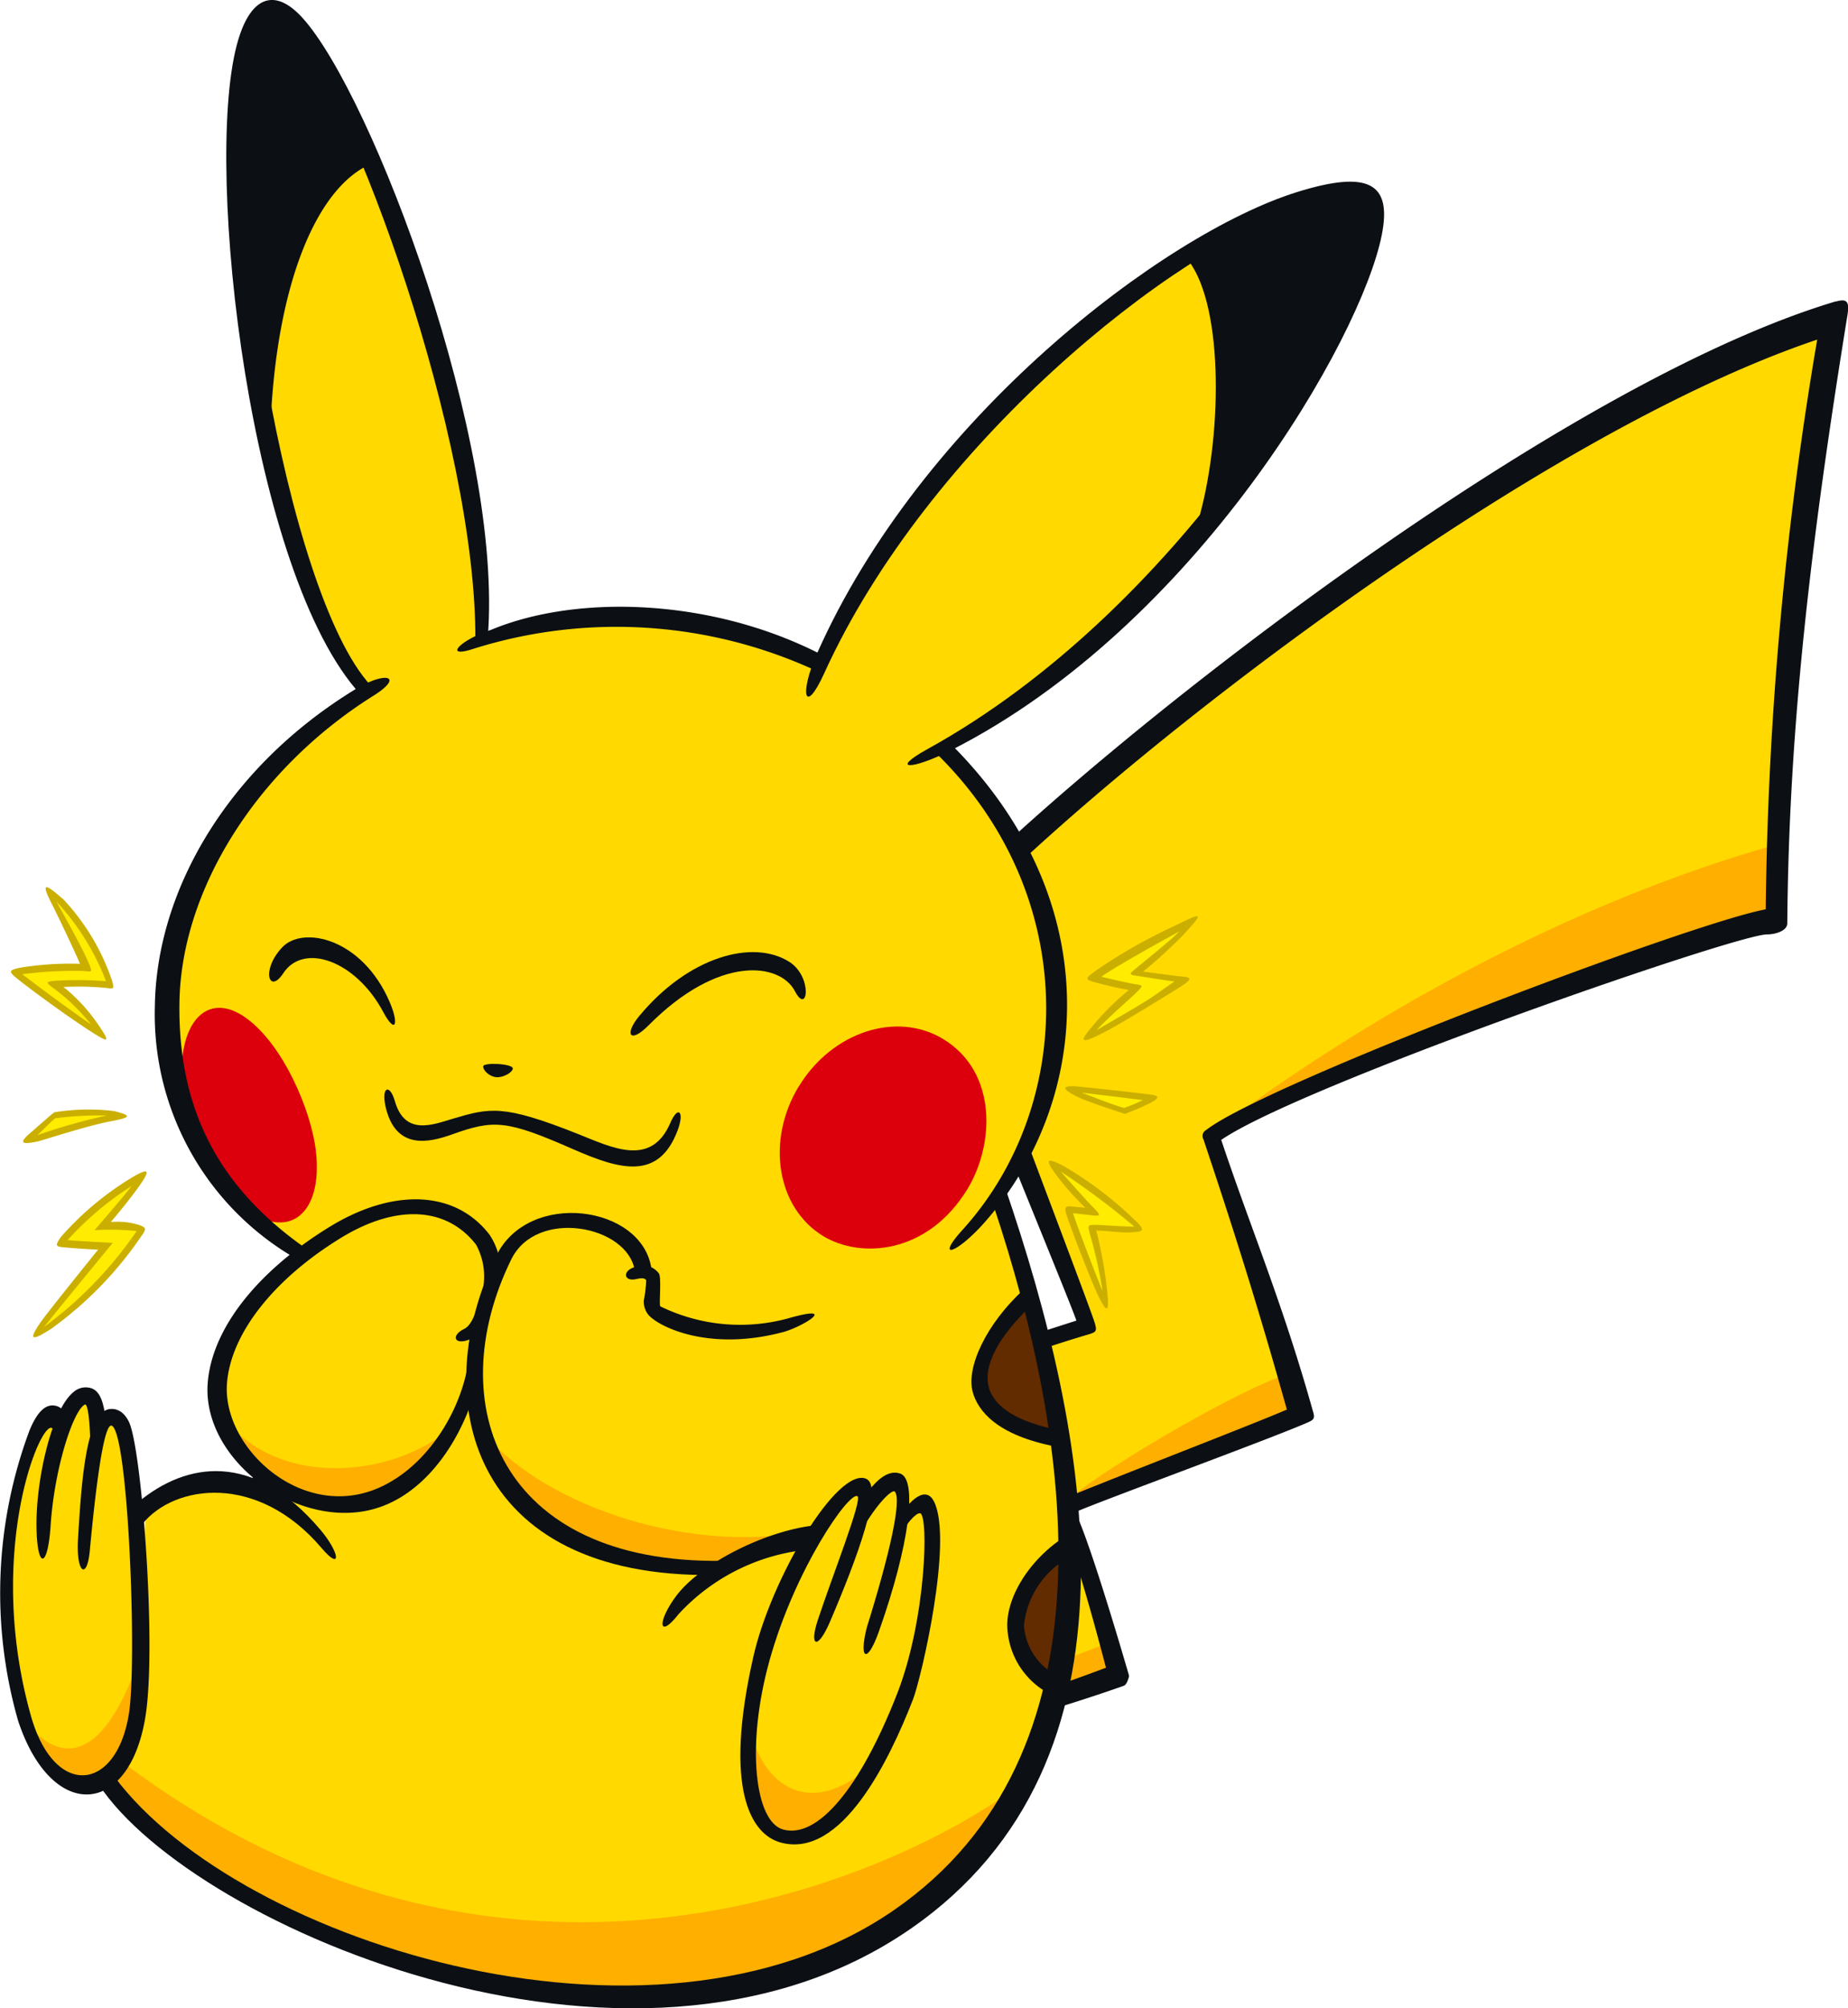<svg id="pika_anc_07" xmlns="http://www.w3.org/2000/svg" width="106.288" height="115.49" viewBox="0 0 106.288 115.49">
  <path id="パス_1489" data-name="パス 1489" d="M466.328,67.13s-2.369.085-4.172.194a21.524,21.524,0,0,1,2.384-2.543s-2.717-.106-4.578-.085c-2.042.969-4.028,1.765-6.321,2.63,1.008,2.883,1.99,6.333,2.223,7.48a58.646,58.646,0,0,1-9.722,3.733c-2.375.628-1,4.264,1.154,3.838a87.872,87.872,0,0,0,15.255-4.72,63.8,63.8,0,0,0-.833-6.849c.668-.163,1.358-.346,2.074-.547a27.514,27.514,0,0,1,2.536-3.13" transform="translate(-408.48 28.885)" fill="#632b00"/>
  <path id="パス_1490" data-name="パス 1490" d="M509.461,12.994c-17.307,5.492-43.784,26.464-50.96,34.663,1.313,4.813,7.622,20.211,8.358,22.8a70.82,70.82,0,0,0-12.716,5.115c2.178,4.26,3.862,8.971,4.636,10.71-1.02.557-1.987,1.047-2.944,1.5,1.86-.02,4.577.085,4.577.085a21.367,21.367,0,0,0-2.382,2.544c1.8-.11,4.17-.2,4.17-.2a27.488,27.488,0,0,0-2.534,3.13c2.469-.693,5.288-1.635,8.867-2.942-.738-2.588-1.671-7.173-2.987-9.5,3.476-1.551,9.53-3.648,13.392-5.369-1.716-6.133-3.043-10.356-4.924-15.974,3.55-2.785,30.381-12.735,32.36-12.647a209.763,209.763,0,0,1,3.088-33.916" transform="translate(-404.351 5.801)" fill="#ffd900"/>
  <path id="パス_1491" data-name="パス 1491" d="M455.582,64.435c-.266.02-.629.923-.363.9.879-.069,2.65.007,3.6.03a21.745,21.745,0,0,0-1.617,1.805c-.587.775-.5.817.414.774l2.983-.139c-.848,1-1.692,2.229-1.74,2.3-.058.084.644.767.794.547A22.518,22.518,0,0,1,462,67.7c.68-.621.687-.871-.259-.826,0,0-1.875,0-3.072.058a22.657,22.657,0,0,1,1.627-1.656c.592-.541.544-.8-.3-.838-.117,0-2.88-.124-4.412,0" transform="translate(-403.912 28.745)" fill="#632b00"/>
  <path id="パス_1492" data-name="パス 1492" d="M461.695,72.841a135.287,135.287,0,0,0-15.083,5.7,107.389,107.389,0,0,0,15.172-4.523s-.028-.453-.09-1.176" transform="translate(-407.714 32.523)" fill="#431a00"/>
  <path id="パス_1493" data-name="パス 1493" d="M461.84,62.284c3.534-1.455,10.314-3.849,13.659-5.34-.265-.946-.27-1.451-.519-2.317-2.916.914-11.293,5.811-13.14,7.658" transform="translate(-400.914 24.39)" fill="#ffaf00"/>
  <path id="パス_1494" data-name="パス 1494" d="M500.416,33.582c-11.921,3.347-23.775,9.972-32.662,16.733,7.366-3.733,30.795-12.676,32.542-12.6.014-1.833.061-2.387.12-4.136" transform="translate(-398.274 14.994)" fill="#ffaf00"/>
  <path id="パス_1495" data-name="パス 1495" d="M460.129,67.662a23.039,23.039,0,0,0-1.646,2.1c2.288-.67,4.891-1.548,8.111-2.724-.145-.509-.3-1.1-.458-1.727-1.963.791-4.027,1.49-6.006,2.349" transform="translate(-402.413 29.162)" fill="#ffaf00"/>
  <path id="パス_1496" data-name="パス 1496" d="M456.689,69.311a.843.843,0,0,0-.1.472,11.6,11.6,0,0,0,2.744-.743,23.245,23.245,0,0,1,1.646-2.1,22.344,22.344,0,0,0-4.289,2.374" transform="translate(-403.262 29.887)" fill="#431a00"/>
  <path id="パス_1497" data-name="パス 1497" d="M513.806,12c-17.238,5.139-45.5,27.958-52.374,35.808a.352.352,0,0,0-.1.446c.784,2.866,8.346,21.019,8.79,22.359-5.449,1.753-9.191,2.945-12.907,4.905-.367.194-.405.246-.2.645,1.533,3,4.792,9.809,5.019,10.36a73.546,73.546,0,0,1-9.2,3.81c-.37.139-.431.2-.284.609.923,2.647,2.239,5.547,2.559,6.9-.441.194-5,2.482-8.261,3.639-1.778.632-1.791,1.393-.058.853,3.425-1.066,9.01-3.529,9.01-3.529.311-.137.356-.148.279-.538-.218-1.075-1.1-4.217-2.092-7.1a66.54,66.54,0,0,0,8.894-3.991c.327-.181.373-.226.207-.619,0,0-2.975-7.382-4.435-10.3a70.98,70.98,0,0,1,12.223-4.867c.38-.121.431-.191.317-.592-.307-1.082-7.445-19.606-8.281-22.539,6.953-7.815,32.28-28.155,49.818-34.059a207.505,207.505,0,0,0-2.961,32.763c-4.279.781-28.817,10.05-32.183,12.69a.385.385,0,0,0-.158.532c1.711,5.122,3.061,9.35,4.8,15.544-1.915.838-11.3,4.445-13.01,5.206-.45.2-.467.247-.224.677.96,1.7,2.679,8.4,2.829,8.961a99.5,99.5,0,0,1-10.476,3.324c-.362.087-.437.149-.362.558a61.431,61.431,0,0,1,.8,6.45,72.567,72.567,0,0,1-14.21,4.448c-2.311.415-.506,1,2.168.443a69.03,69.03,0,0,0,12.839-3.952c.272-.121.305-.179.279-.574-.042-.587-.354-3.741-.852-6.547a94.885,94.885,0,0,0,10.84-3.11c.194-.072.311-.545.3-.586,0,0-2.18-7.561-3.091-9.4,1.627-.706,11.423-4.287,13.416-5.177.33-.148.356-.252.268-.57-1.763-6.305-3.589-10.562-5.29-15.658,4.548-3.123,29.594-11.816,31.391-11.816.473,0,1.162-.2,1.166-.634.088-11.187,1.329-21.81,3.46-34.976.114-.725.014-.985-.655-.785m-3.551,34.9h0Z" transform="translate(-408.213 5.329)" fill="#0c1015"/>
  <path id="パス_1498" data-name="パス 1498" d="M436.841,8.874c-2.246-5.309-4.515-8.909-5.717-8.516-3.116,1.02-2.666,12.505-.474,22.823.6-7.415,3.184-12.8,6.191-14.307" transform="translate(-415.623 0.146)" fill="#0c1015"/>
  <path id="パス_1499" data-name="パス 1499" d="M477.3,7.948c-1.449-.916-5.893.606-10.162,3.074,2.074,3.029,2.343,10.746,1.134,15.265,6.738-8.262,10.555-17.374,9.028-18.339" transform="translate(-398.55 3.428)" fill="#0c1015"/>
  <path id="パス_1500" data-name="パス 1500" d="M486.637,11.759c-7.195,4.16-16.678,13.117-21.576,23.594a28.254,28.254,0,0,0-11.91-2.592,26.049,26.049,0,0,0-7.408,1.081c-.056-7.886-3.454-20.144-6.612-27.605-3.522,1.762-5.588,6.909-6.191,14.307,1.355,6.375,3.657,13.72,5.912,16.464-6.658,4.285-11.017,11.206-11.1,17.892a16.217,16.217,0,0,0,7.16,14.27c-.5,2.683-1.593,12.07-1.73,13.944-2.808-1.292-5.559-.723-6.909.958-.155,9.5-.205,14.346-2.5,15.132,6.48,9.5,31.106,18.447,45.853,8.238,14.225-9.849,9.477-30.426,5.76-41.432A19.839,19.839,0,0,0,478.552,54.9a20.514,20.514,0,0,0-6.331-14.6,58.462,58.462,0,0,0,15.266-13.509c1.211-4.52,1.224-12-.851-15.031" transform="translate(-417.913 2.784)" fill="#ffd900"/>
  <path id="パス_1501" data-name="パス 1501" d="M457.406,54.263c-4.5,1.418-8.056-.124-8.465-.609-.391-.461.142-1.548-.036-1.9-.116-.23-.375-.263-.729-.216-.121-3.606-6.344-4.178-7.92-.966-3.687,7.516-1.8,18.2,12.336,18.009a31.2,31.2,0,0,0,4-1.635c.511-.513,6.091-15.758.817-12.68" transform="translate(-411.283 21.638)" fill="#ffd900"/>
  <path id="パス_1502" data-name="パス 1502" d="M442.973,58.034c-.921,4.538-6.506,10.091-12.242,5.152-4.888-4.209-1.454-10.173,4.442-13.8,3.263-2.008,6.524-1.985,8.437.5,1.089,1.41-.638,8.152-.638,8.152" transform="translate(-415.845 21.406)" fill="#ffd900"/>
  <path id="パス_1503" data-name="パス 1503" d="M463.165,59.7c-5.437-1.04-5.918-4.238-1.678-8.157a33.3,33.3,0,0,1,1.678,8.157" transform="translate(-402.338 23.015)" fill="#632b00"/>
  <path id="パス_1504" data-name="パス 1504" d="M462.278,69.284c-3.518-2.16-2.4-5.678.72-7.677a68.577,68.577,0,0,1-.72,7.677" transform="translate(-401.69 27.507)" fill="#632b00"/>
  <path id="パス_1505" data-name="パス 1505" d="M426.753,57.411c-.6-1.235-1.234-.969-1.587,1.189.007-1.231.194-2.858-.434-3.082-.758-.271-1.536,1.367-2.067,3.424.783-2.984-.511-2.769-1.111-1.266a26.465,26.465,0,0,0-.6,16.372c1.739,5.293,5.769,4.8,6.57-.191.663-4.112-.106-15.075-.767-16.445" transform="translate(-419.63 24.775)" fill="#ffd900"/>
  <path id="パス_1506" data-name="パス 1506" d="M460.178,61.909c-.365-.728-1.4.89-2.427,3.14.489-2.18,1.173-5.751.253-6.071-.794-.276-2.429,2.33-3.648,5.178.353-2.16.236-4.086-.417-3.95-1.141.242-2.978,4.894-3.758,8.863-1.026,5.22-.822,9.749,1.134,10.282,2.6.7,5.189-3.133,7.131-8.111,1.423-3.644,2.468-7.857,1.731-9.331" transform="translate(-406.391 26.324)" fill="#ffd900"/>
  <path id="パス_1507" data-name="パス 1507" d="M424.778,69.957a2.053,2.053,0,0,1-1.008.8c6.48,9.5,31.106,18.447,45.854,8.238a20.756,20.756,0,0,0,6.569-7.335c-7.244,5.312-29.5,14.967-51.415-1.7" transform="translate(-417.913 31.235)" fill="#ffaf00"/>
  <path id="パス_1508" data-name="パス 1508" d="M438.945,56.976c1.295,4.416,5.367,7.911,13.5,7.8,0,0,3.648-1.616,4.75-2.126-6.1,1.2-14.481-1.253-18.251-5.676" transform="translate(-411.137 25.439)" fill="#ffaf00"/>
  <path id="パス_1509" data-name="パス 1509" d="M428.427,56.1c2.764,7.373,10.64,6.469,13.682.636-3.1,3.153-10.493,4.114-13.682-.636" transform="translate(-415.833 25.046)" fill="#ffaf00"/>
  <path id="パス_1510" data-name="パス 1510" d="M420.634,69.669c1.739,5.294,5.769,4.8,6.57-.19.171-1.056.305-2.542.4-4.189-1.442,4.922-3.923,8.326-6.972,4.379" transform="translate(-419.313 29.152)" fill="#ffaf00"/>
  <path id="パス_1511" data-name="パス 1511" d="M449.5,68.546c-.019,2.647.622,6.191,1.843,6.524,1.711.464,4.008-1.96,5.53-4.468-3.757,3.618-6.664,1.561-7.373-2.055" transform="translate(-406.422 30.605)" fill="#ffaf00"/>
  <path id="パス_1512" data-name="パス 1512" d="M430.617,51.637c2.543,1.85,4.465.236,4.046-3.353-.269-2.312-1.867-6.081-4.007-7.629-2.5-1.81-4.354.732-3.506,5.2.924,1.811,2.08,5.125,3.467,5.78" transform="translate(-416.497 17.889)" fill="#dc000c"/>
  <path id="パス_1513" data-name="パス 1513" d="M439.83,25.456c-1.805.583-2.74,1.655-1.008,1.086a27.4,27.4,0,0,1,19.593,1.2c.174-.275.305-.57.453-.858-6.311-3.26-14.086-3.5-19.038-1.429" transform="translate(-411.602 10.771)" fill="#0c1015"/>
  <path id="パス_1514" data-name="パス 1514" d="M459.8,56.959c6.029-6.893,7.05-18.227-1.818-27.252a2.949,2.949,0,0,1-1.062.314c8.361,8.134,8.057,20.255,1.548,27.439-1.611,1.782-.33,1.4,1.332-.5" transform="translate(-403.109 13.264)" fill="#0c1015"/>
  <path id="パス_1515" data-name="パス 1515" d="M434.592,59.78c-5.058-3.534-7.379-8.022-7.3-14.124.082-6.479,4.408-13.441,11.151-17.675,1.8-1.125.738-1.461-1.078-.349-7.2,4.412-11.4,11.449-11.487,18.222a16.206,16.206,0,0,0,8.154,14.511Z" transform="translate(-416.972 12.032)" fill="#0c1015"/>
  <path id="パス_1516" data-name="パス 1516" d="M479.986,7.828c-7.646,2.393-21.592,12.991-27.6,26.556-1.013,2.3-.7,3.579.417,1.13,5.964-13.13,20.066-24.45,27.469-26.765,3.127-.978,3.987-.312,3.673,1.282-1,5.1-10.68,21.8-25.178,29.814-2.238,1.237-.927,1.224,1.348.071,14.109-7.162,23.587-23.655,24.767-29.632.58-2.935-.689-3.772-4.9-2.456" transform="translate(-405.408 3.224)" fill="#0c1015"/>
  <path id="パス_1517" data-name="パス 1517" d="M429.313,2.622c-1.9,7.3.82,30.492,7.137,37.327.181.2.748-.344.567-.54-4.9-5.306-8.734-28.991-6.771-36.544.524-2.014,1.224-2.2,2.131-1.2,3.529,3.884,10.755,23.566,10.667,35.234,0,.266.687.052.71-.213.936-11.206-6.645-31.25-10.662-35.668-1.629-1.791-3.049-1.2-3.778,1.6" transform="translate(-415.703 0)" fill="#0c1015"/>
  <path id="パス_1518" data-name="パス 1518" d="M436.134,5.894c-3.4,1.449-5.576,6.224-6.178,13.492a7.7,7.7,0,0,0,.767,2.2c.354-7.8,2.6-13.438,5.79-14.8.244-.1-.135-.991-.379-.887" transform="translate(-415.151 2.627)" fill="#0c1015"/>
  <path id="パス_1519" data-name="パス 1519" d="M466.992,10.567c2.061,2.725,1.914,10.329.521,15.044-.075.255,1.12-.359,1.2-.709,1.188-4.849,1.2-12.068-.956-14.918-.161-.213-.93.37-.77.583" transform="translate(-398.624 4.437)" fill="#0c1015"/>
  <path id="パス_1520" data-name="パス 1520" d="M475.159,48.205c4.594,13.749,7.18,31.673-5.682,40.576-13.925,9.641-38.546,1.617-45.18-8.112-.15-.22-.931.314-.8.542,4.747,8.1,30.835,19.791,46.91,8.663,13.992-9.687,10.3-28.453,5.419-42.7-.085-.252-.751.788-.67,1.028" transform="translate(-418.04 21.047)" fill="#0c1015"/>
  <path id="パス_1521" data-name="パス 1521" d="M425.252,60.258c-.24.2.054,1.486.22,1.277,1.856-2.307,6.644-2.947,10.309,1.368,1.163,1.37,1.082.3-.082-1.068-3.833-4.513-7.675-3.865-10.447-1.578" transform="translate(-417.291 26.113)" fill="#0c1015"/>
  <path id="パス_1522" data-name="パス 1522" d="M454.836,60.64c-2.938.325-6.667,2.255-8.015,4.1-1.092,1.494-.971,2.456.159,1.015a11.669,11.669,0,0,1,6.963-3.66c.265-.03,1.157-1.484.893-1.454" transform="translate(-407.958 27.075)" fill="#0c1015"/>
  <path id="パス_1523" data-name="パス 1523" d="M445.024,50.43c-.638.247-.5.811.166.661.218-.049.518-.1.584.081a7.973,7.973,0,0,1-.139,1.149,1.221,1.221,0,0,0,.26.819c.583.687,3.475,2.134,7.743,1,1.138-.3,3.269-1.635.33-.8a10.462,10.462,0,0,1-7.384-.683c-.08-.094.074-1.588-.072-1.88a1.165,1.165,0,0,0-1.488-.341" transform="translate(-408.607 22.465)" fill="#0c1015"/>
  <path id="パス_1524" data-name="パス 1524" d="M439.991,50.678c-3.982,8.116-1.617,18.553,12.55,18.363.266,0,.691-.819.425-.816-12.793.172-16.186-9.042-12.116-17.336,1.457-2.97,6.7-1.947,7.1.642.042.263,1,.114.953-.148-.561-3.613-7.053-4.5-8.913-.706" transform="translate(-411.443 21.531)" fill="#0c1015"/>
  <path id="パス_1525" data-name="パス 1525" d="M439.159,51.866c-.282.759-.473,1.232-.846,1.41-.749.36-.573.958.325.6.244-.1.308-.234.592-.613.216-.288-.01-1.564-.071-1.4" transform="translate(-411.629 23.151)" fill="#0c1015"/>
  <path id="パス_1526" data-name="パス 1526" d="M442.916,57.373c-.567,2.977-2.712,6.1-5.56,7.078-4.27,1.461-8.552-2.621-8.265-6.206.227-2.841,2.667-5.957,6.528-8.332,3.188-1.963,6.1-1.82,7.8.379a3.831,3.831,0,0,1,.3,2.922c.239.084,1.11-1,1.105-1.3a3.754,3.754,0,0,0-.641-2.209c-2-2.592-5.6-2.65-9.2-.437-4.123,2.536-6.745,5.809-7,8.957-.363,4.558,5.411,8.691,9.88,7.162,3.192-1.094,5.134-4.772,5.683-7.481.054-.262-.589-.793-.638-.531" transform="translate(-416.035 21.288)" fill="#0c1015"/>
  <path id="パス_1527" data-name="パス 1527" d="M461.3,51.309c-2.073,1.918-3.286,4.421-2.873,5.863.3,1.065,1.381,2.471,4.788,3.122.263.051.444-.9.182-.947-2.316-.441-3.713-1.286-4.044-2.439-.362-1.269.563-3,2.6-4.889.2-.179-.459-.89-.655-.709" transform="translate(-402.475 22.896)" fill="#0c1015"/>
  <path id="パス_1528" data-name="パス 1528" d="M463.072,61.1c-1.97,1.263-3.321,3.386-3.3,5.122A4.541,4.541,0,0,0,462.15,70.1c.226.14.755-.859.528-1a3.5,3.5,0,0,1-1.946-2.892,5.051,5.051,0,0,1,2.675-3.968c.224-.143-.111-1.289-.336-1.146" transform="translate(-401.839 27.275)" fill="#0c1015"/>
  <path id="パス_1529" data-name="パス 1529" d="M421.395,57.373a26.719,26.719,0,0,0-.637,16.619c1.908,5.813,6.392,5.6,7.329-.231.655-4.073-.22-15.43-.947-16.937-.388-.8-.952-.777-1.177-.73-1.339.282-1.577,4.546-1.755,7.454-.12,1.977.518,2.39.676.694.305-3.269.788-7.425,1.27-7.2.952.448,1.457,13.609.981,16.565-.729,4.529-4.3,4.853-5.636.116-2.75-9.775.84-17.685,1.289-16.432a5.014,5.014,0,0,1,.175.829c.061.409.817-1.114.717-1.386-.194-.528-.457-.794-.81-.851-.557-.09-1.04.4-1.475,1.488" transform="translate(-419.721 24.947)" fill="#0c1015"/>
  <path id="パス_1530" data-name="パス 1530" d="M423.316,55.413c-1.27.988-2.213,5.145-2.142,7.911.059,2.3.647,2.236.809-.213.223-3.362,1.322-6.686,1.989-6.975.22.058.292,1.6.315,2.832.014.842.936-1.072.884-1.716-.1-1.192-.328-1.86-.833-2.041a1.053,1.053,0,0,0-1.021.2" transform="translate(-419.073 24.626)" fill="#0c1015"/>
  <path id="パス_1531" data-name="パス 1531" d="M456.3,58.6c-.618-.214-1.292.223-2.016,1.276-.09.133-.9,3.259-.34,2.233.879-1.62,1.805-2.566,2.032-2.487.446.408-.281,3.61-1.6,7.84-.463,1.85.03,2.1.694.231,1.776-5.006,2.229-8.748,1.232-9.094" transform="translate(-404.525 26.139)" fill="#0c1015"/>
  <path id="パス_1532" data-name="パス 1532" d="M456.4,58.805c-1.671-.7-5.484,5.748-6.5,10.262-1.713,7.584-.14,10.189,1.584,10.658,3.483.946,6.221-4.675,7.6-8.218.482-1.234,2.327-9.166,1.215-11.391-.373-.745-1.023-.4-1.7.44-.14.175-.3,1.574-.19,1.389.3-.521.826-1.189,1.094-1.156.492.132.344,6.1-1.322,10.367-2.123,5.435-4.572,8.358-6.556,7.82-1.617-.438-2.161-4.785-.788-9.722,1.458-5.238,4.565-9.721,5.058-9.447.3.188-1.426,4.528-2.287,7.141-.5,1.519,0,1.733.713.064,1.554-3.635,3.094-7.778,2.071-8.206" transform="translate(-406.578 26.233)" fill="#0c1015"/>
  <path id="パス_1533" data-name="パス 1533" d="M437.346,40.965c-1.575-3.652-4.99-4.4-6.184-3.114-1.232,1.331-.729,2.706.072,1.48,1.17-1.789,4.179-.729,5.753,2.231.7,1.306.926.716.359-.6" transform="translate(-414.943 16.638)" fill="#0c1015"/>
  <path id="パス_1534" data-name="パス 1534" d="M445.3,41.52c2.812-3.394,6.534-4.449,8.639-3.1,1.337.859,1.049,3.1.31,1.679-.861-1.65-4.386-2.106-8.426,1.97-1.059,1.068-1.418.528-.522-.554" transform="translate(-408.528 16.901)" fill="#0c1015"/>
  <path id="パス_1535" data-name="パス 1535" d="M435.064,44.254c.567,2.588,2.528,2.11,3.864,1.63,2.377-.851,3.12-.814,6.913.852,2.685,1.177,4.928,1.843,6.028-1.065.414-1.1.028-1.467-.415-.443-1.111,2.583-3.362,1.415-5.352.626-4.282-1.7-5.04-1.487-7.149-.865-1.15.34-2.766,1.013-3.346-1.013-.294-1.018-.78-.809-.542.276" transform="translate(-412.898 19.341)" fill="#0c1015"/>
  <path id="パス_1536" data-name="パス 1536" d="M438.933,42.432c-.016.229.341.595.765.629.4.03.937-.288.937-.5,0-.286-1.687-.359-1.7-.129" transform="translate(-411.142 18.884)" fill="#0c1015"/>
  <path id="パス_1537" data-name="パス 1537" d="M429.807,58.737l-.1.947c-.025.265.939.263.965,0l.1-.946c.026-.263-.934-.265-.965,0" transform="translate(-415.26 26.138)" fill="#0c1015"/>
  <path id="パス_1538" data-name="パス 1538" d="M451.824,44.243c-1.9,3.123-1.274,6.99,1.4,8.618,2.121,1.293,5.987,1.085,8.3-2.711,1.536-2.521,1.752-6.7-1.394-8.618-2.676-1.629-6.4-.412-8.3,2.711" transform="translate(-405.878 18.221)" fill="#dc000c"/>
  <path id="パス_1539" data-name="パス 1539" d="M469.1,36.588a39.021,39.021,0,0,0-5.578,3.308,12.057,12.057,0,0,0,2.458.473,16.733,16.733,0,0,0-3.026,3.025c1.49-.712,5.19-3.321,5.579-3.45-1.325-.236-2.591-.312-2.978-.378a16.086,16.086,0,0,0,3.545-2.978" transform="translate(-400.419 16.336)" fill="#ffec00"/>
  <path id="パス_1540" data-name="パス 1540" d="M466.836,43.837a36.49,36.49,0,0,0-4.538-.473,18.243,18.243,0,0,0,3.12,1.157,6.531,6.531,0,0,0,1.418-.684" transform="translate(-400.711 19.344)" fill="#ffec00"/>
  <path id="パス_1541" data-name="パス 1541" d="M461.693,46.391a22.09,22.09,0,0,1,4.655,3.5c-.629.084-2.236.046-2.647.046a19.461,19.461,0,0,1,.9,4.374,56.2,56.2,0,0,1-2.1-5.413c.473-.025,1.3.165,1.583.165a17.8,17.8,0,0,1-2.385-2.67" transform="translate(-400.98 20.713)" fill="#ffec00"/>
  <path id="パス_1542" data-name="パス 1542" d="M427.083,46.832c-1.465.757-4.254,3.1-4.444,3.735.923.094,2.316.166,2.553.166a60.042,60.042,0,0,0-3.971,5.009c2.9-1.574,5.288-5.043,5.908-5.909a4.747,4.747,0,0,0-2.268-.188,29.825,29.825,0,0,0,2.222-2.813" transform="translate(-419.05 20.91)" fill="#ffec00"/>
  <path id="パス_1543" data-name="パス 1543" d="M422.444,44.439a9.792,9.792,0,0,1,3.45-.023,39.369,39.369,0,0,0-5.08,1.465,16.282,16.282,0,0,1,1.63-1.442" transform="translate(-419.232 19.759)" fill="#ffec00"/>
  <path id="パス_1544" data-name="パス 1544" d="M425.162,43.519a57.158,57.158,0,0,1-4.773-3.4,15.817,15.817,0,0,1,3.994-.259c-.425-1.253-1.961-3.83-2.151-4.4,1.867,1.134,3.427,4.915,3.427,5.293a16.809,16.809,0,0,0-3.262-.023,9.651,9.651,0,0,1,2.766,2.789" transform="translate(-419.422 15.833)" fill="#ffec00"/>
  <path id="パス_1545" data-name="パス 1545" d="M468.213,36.9a30.737,30.737,0,0,0-4.581,2.569c-.785.566-.864.587.078.825.622.159,1.3.314,1.7.373a14.907,14.907,0,0,0-2.2,2.209c-.807.94-.359.816.94.139.985-.516,3.719-2.216,4.053-2.423,1.179-.73.608-.644-.087-.735-.655-.085-1.849-.24-1.892-.244a28.662,28.662,0,0,0,2.353-2.155c1.018-1.121,1.222-1.363-.37-.557m.123.388c-.636.619-1.9,1.624-2.453,2.087-.472.392-.538.4.093.493.557.087,1.643.26,2.058.312-.285.181-.868.618-1.367.946-.842.554-2.294,1.36-3.113,1.857.6-.677,2.042-1.906,2.371-2.249.279-.289.34-.336-.132-.4-.152-.019-1.1-.214-1.963-.43.794-.568,3.184-1.893,4.506-2.614" transform="translate(-400.48 16.262)" fill="#caaf00"/>
  <path id="パス_1546" data-name="パス 1546" d="M462.615,43.186c-.6-.02-.892.08.194.622.554.276,2.7.966,2.7.966s.694-.26,1.266-.537c.806-.388.719-.5.191-.574-.551-.074-3.856-.448-4.353-.477m.408.366c.781.088,3.47.422,3.518.428a9.585,9.585,0,0,1-1.079.454c-.748-.214-1.957-.7-2.439-.882" transform="translate(-400.807 19.281)" fill="#caaf00"/>
  <path id="パス_1547" data-name="パス 1547" d="M461.74,46.817a16.226,16.226,0,0,0,1.782,2.032l-.851-.08c-.31-.029-.354.1-.239.459.349,1.066,1.425,3.8,1.742,4.488.754,1.627.73.9.532-.689a24.581,24.581,0,0,0-.555-2.867c.534,0,1.439.14,2.035.1.678-.045.826-.09.178-.709a21.242,21.242,0,0,0-4.057-3.082c-1.01-.545-1.083-.382-.567.344m2.122,1.9c-.116-.116-1.238-1.354-1.749-1.947a45.443,45.443,0,0,1,4.224,3.164c-.414.016-1.959-.1-2.287-.1-.448,0-.36.094-.269.516a27.1,27.1,0,0,1,.733,3.3c-.665-1.63-1.549-4-1.7-4.483.291.029.764.085,1.018.113.635.072.616.02.032-.561" transform="translate(-401.099 20.605)" fill="#caaf00"/>
  <path id="パス_1548" data-name="パス 1548" d="M426.819,46.863a17.287,17.287,0,0,0-4.2,3.495c-.34.5-.289.532.218.581.644.061,1.426.107,1.937.133-.4.489-2.877,3.564-3.266,4.115-.765,1.086-.6,1.19.58.424a21.29,21.29,0,0,0,5.145-5.281c.334-.466.3-.5-.012-.648a4.159,4.159,0,0,0-1.719-.2c.5-.586,1.243-1.5,1.723-2.193.6-.877.363-.864-.409-.424m-.12.553c-.566.732-2.132,2.534-2.132,2.534a14.425,14.425,0,0,1,2.427.049,22.919,22.919,0,0,1-5.326,5.514c.457-.592,3.95-4.836,3.95-4.836s-1.71-.081-2.6-.156a17.868,17.868,0,0,1,3.676-3.106" transform="translate(-419.13 20.792)" fill="#caaf00"/>
  <path id="パス_1549" data-name="パス 1549" d="M425.862,44.2a12.223,12.223,0,0,0-3.417.069c-.13.069-1.088.934-1.39,1.19-.645.548-.571.712.461.479.279-.064,2.884-.923,4.272-1.17,1-.2,1.167-.3.074-.568m-.4.255a32.958,32.958,0,0,0-4,1.131c.276-.255.807-.816,1.033-.973a20.207,20.207,0,0,1,2.967-.158" transform="translate(-419.31 19.692)" fill="#caaf00"/>
  <path id="パス_1550" data-name="パス 1550" d="M422.5,36.218c.493.979,1.4,2.9,1.625,3.459a17.951,17.951,0,0,0-3.482.229c-.622.15-.647.21-.072.667.864.69,3.025,2.265,4.3,3.071.868.545,1.086.639.2-.619a9.876,9.876,0,0,0-1.892-2.016,16.586,16.586,0,0,1,2.427.052c.488.062.482.072.38-.372a12.859,12.859,0,0,0-2.795-4.7c-1.108-.975-1.315-1.007-.691.23m2.148,3.457c-.37-.916-1.818-3.467-1.882-3.587a14.217,14.217,0,0,1,2.86,4.59,20.054,20.054,0,0,0-2.87-.029c-.563.046-.694.054-.068.49a11.526,11.526,0,0,1,2.074,2.025c-1.122-.765-3.231-2.329-3.953-2.89a23.1,23.1,0,0,1,3.47-.187c.511.029.593.14.369-.412" transform="translate(-419.527 15.748)" fill="#caaf00"/>
</svg>
